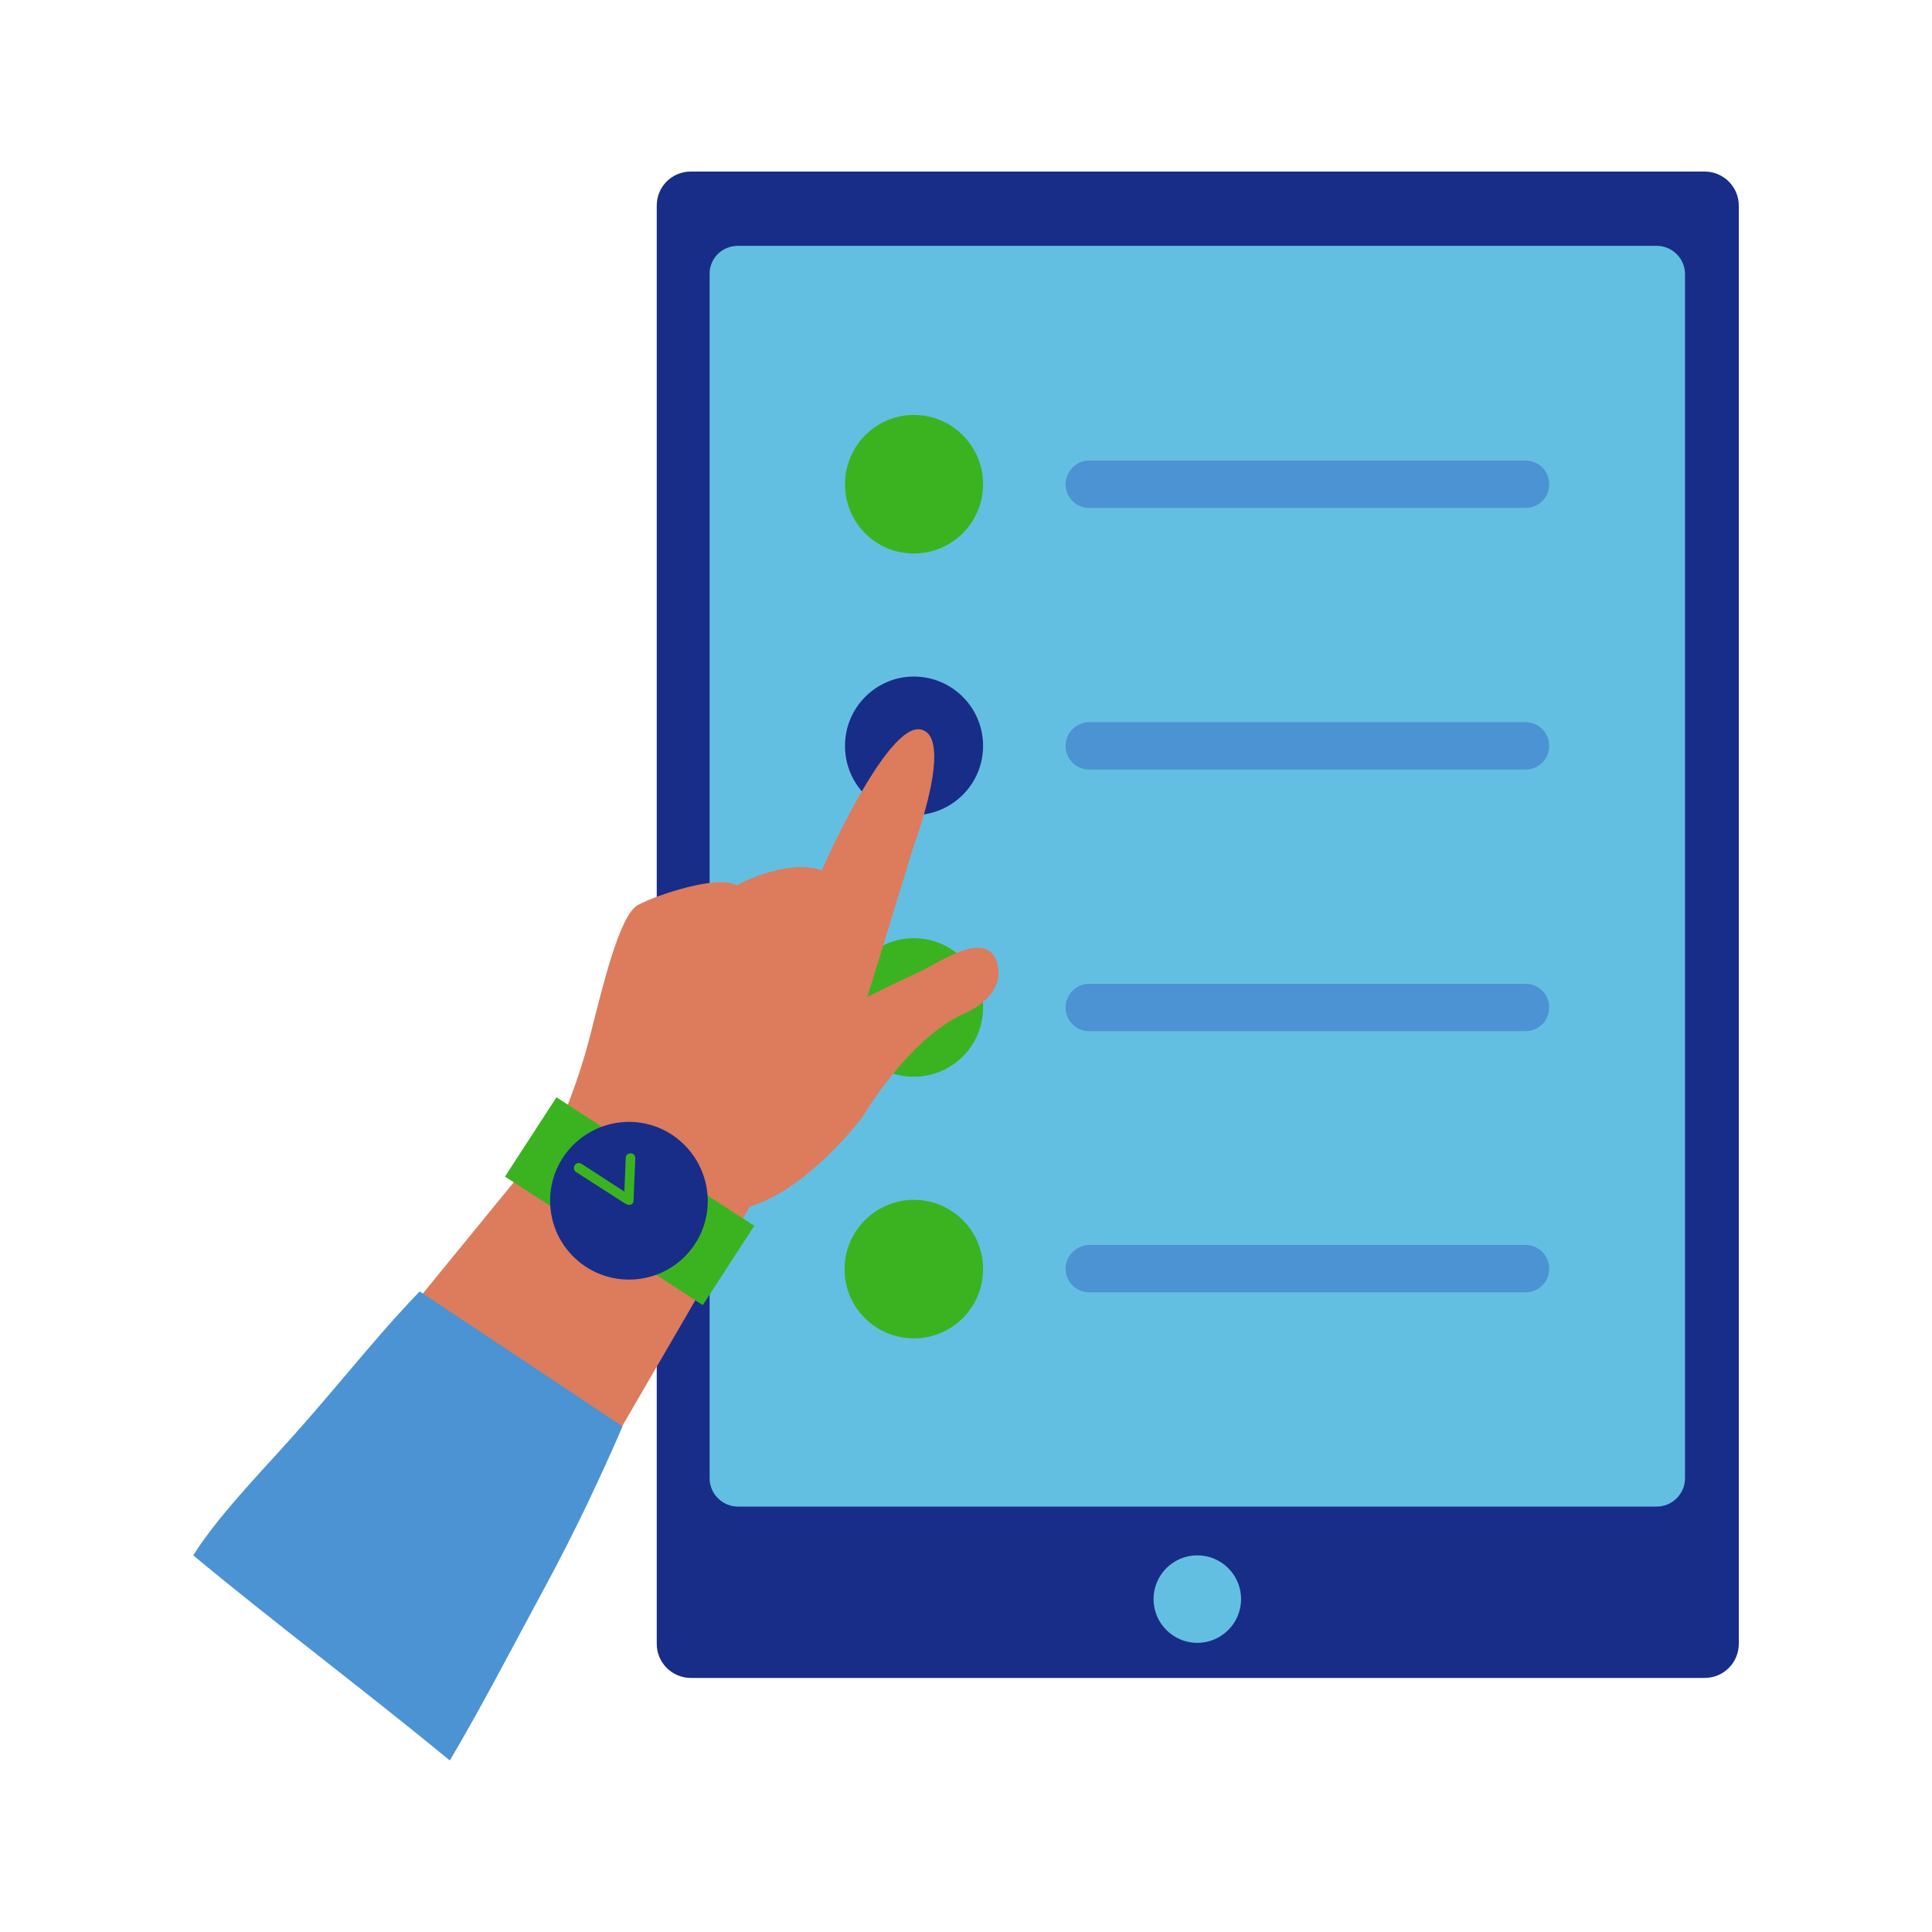 <svg xmlns="http://www.w3.org/2000/svg" xmlns:xlink="http://www.w3.org/1999/xlink" width="500" zoomAndPan="magnify" viewBox="0 0 375 375" height="500" preserveAspectRatio="xMidYMid meet" version="1.0"><defs><clipPath id="b24385d210"><path d="M 127 33.004 L 337.5 33.004 L 337.5 326 L 127 326 Z M 127 33.004 " clip-rule="nonzero"/></clipPath><clipPath id="ea9acba11e"><path d="M 37.5 89 L 301 89 L 301 342 L 37.5 342 Z M 37.5 89 " clip-rule="nonzero"/></clipPath></defs><g clip-path="url(#b24385d210)"><path fill="#182d88" d="M 134.109 33.297 L 330.863 33.297 C 334.492 33.297 337.5 36.219 337.5 39.934 L 337.5 319.055 C 337.5 322.68 334.582 325.688 330.863 325.688 L 134.109 325.688 C 130.48 325.688 127.473 322.77 127.473 319.055 L 127.473 39.934 C 127.473 36.219 130.395 33.297 134.109 33.297 Z M 134.109 33.297 " fill-opacity="1" fill-rule="nonzero"/></g><path fill="#63bfe1" d="M 143.223 47.719 L 321.574 47.719 C 324.582 47.719 327.062 50.195 327.062 53.203 L 327.062 286.938 C 327.062 289.949 324.582 292.426 321.574 292.426 L 143.223 292.426 C 140.215 292.426 137.734 289.949 137.734 286.938 L 137.734 53.293 C 137.648 50.195 140.125 47.719 143.223 47.719 Z M 232.398 301.891 C 237.086 301.891 240.891 305.695 240.891 310.383 C 240.891 315.074 237.086 318.875 232.398 318.875 C 227.711 318.875 223.906 315.074 223.906 310.383 C 223.906 305.695 227.711 301.891 232.398 301.891 Z M 232.398 301.891 " fill-opacity="1" fill-rule="nonzero"/><path fill="#182d88" d="M 177.371 131.32 C 184.801 131.32 190.816 137.336 190.816 144.77 C 190.816 152.199 184.801 158.215 177.371 158.215 C 169.938 158.215 164.012 152.199 164.012 144.77 C 164.012 137.336 170.027 131.32 177.371 131.32 Z M 177.371 131.32 " fill-opacity="1" fill-rule="nonzero"/><path fill="#3bb320" d="M 177.371 80.539 C 184.801 80.539 190.816 86.555 190.816 93.988 C 190.816 101.418 184.801 107.434 177.371 107.434 C 169.938 107.434 164.012 101.418 164.012 93.988 C 164.012 86.555 170.027 80.539 177.371 80.539 Z M 177.371 182.102 C 184.801 182.102 190.816 188.117 190.816 195.551 C 190.816 202.98 184.801 208.996 177.371 208.996 C 169.938 208.996 163.922 202.98 163.922 195.551 C 163.922 188.117 170.027 182.102 177.371 182.102 Z M 177.371 232.883 C 184.801 232.883 190.816 238.902 190.816 246.332 C 190.816 253.762 184.801 259.777 177.371 259.777 C 169.938 259.777 163.922 253.762 163.922 246.332 C 163.922 238.902 170.027 232.883 177.371 232.883 Z M 177.371 232.883 " fill-opacity="1" fill-rule="nonzero"/><path fill="#dd7b5d" d="M 77.488 256.684 L 108.277 218.996 C 108.277 218.996 111.902 211.297 114.469 201.301 C 117.035 191.305 120.219 177.59 123.848 175.645 C 127.473 173.699 139.328 169.719 142.957 171.84 C 142.957 171.84 152.688 166.531 159.5 168.922 C 159.5 168.922 172.062 140.258 178.695 141.586 C 185.332 142.91 177.371 164.145 177.371 164.145 L 168.348 193.516 C 171.621 191.836 174.98 190.242 178.254 188.738 C 181.441 187.324 188.605 182.102 192.145 184.668 C 193.648 185.82 194.09 188.473 193.648 190.242 C 192.852 193.516 189.668 195.641 186.836 196.879 C 176.133 201.832 167.375 216.871 167.375 216.871 C 167.375 216.871 156.934 230.762 145.52 234.211 L 116.328 284.461 Z M 77.488 256.684 " fill-opacity="1" fill-rule="nonzero"/><g clip-path="url(#ea9acba11e)"><path fill="#4c93d3" d="M 211.43 89.387 L 296.098 89.387 C 298.66 89.387 300.695 91.422 300.695 93.988 C 300.695 96.555 298.66 98.59 296.098 98.59 L 211.43 98.59 C 208.867 98.59 206.832 96.555 206.832 93.988 C 206.832 91.422 208.953 89.387 211.43 89.387 Z M 211.43 140.168 L 296.098 140.168 C 298.66 140.168 300.695 142.203 300.695 144.77 C 300.695 147.336 298.66 149.371 296.098 149.371 L 211.43 149.371 C 208.867 149.371 206.832 147.336 206.832 144.77 C 206.832 142.203 208.953 140.168 211.43 140.168 Z M 211.43 190.949 L 296.098 190.949 C 298.66 190.949 300.695 192.984 300.695 195.551 C 300.695 198.117 298.66 200.152 296.098 200.152 L 211.43 200.152 C 208.867 200.152 206.832 198.117 206.832 195.551 C 206.832 192.984 208.953 190.949 211.43 190.949 Z M 211.43 241.645 L 296.098 241.645 C 298.66 241.645 300.695 243.68 300.695 246.242 C 300.695 248.809 298.66 250.844 296.098 250.844 L 211.43 250.844 C 208.867 250.844 206.832 248.809 206.832 246.242 C 206.832 243.766 208.953 241.645 211.43 241.645 Z M 120.84 276.855 C 116.59 286.676 111.637 297.203 105.711 308.172 C 99.25 320.117 93.5 331.262 87.309 341.703 C 72.09 329.141 52.715 314.543 37.5 301.891 C 43.074 293.133 51.922 284.551 60.324 274.82 C 67.934 266.062 74.656 257.656 81.469 250.668 C 94.652 259.426 107.746 268.094 120.84 276.855 Z M 120.84 276.855 " fill-opacity="1" fill-rule="nonzero"/></g><path fill="#3bb320" d="M 98.012 228.371 L 108.012 212.98 L 146.406 237.926 L 136.41 253.32 Z M 98.012 228.371 " fill-opacity="1" fill-rule="nonzero"/><path fill="#182d88" d="M 122.078 217.758 C 113.672 217.758 106.773 224.57 106.773 233.062 C 106.773 241.465 113.582 248.367 122.078 248.367 C 130.57 248.367 137.383 241.555 137.383 233.062 C 137.293 224.57 130.48 217.758 122.078 217.758 Z M 122.961 233.062 C 122.961 233.062 122.961 233.148 122.961 233.148 C 122.961 233.238 122.871 233.414 122.871 233.504 C 122.785 233.594 122.695 233.68 122.609 233.77 C 122.609 233.77 122.609 233.77 122.52 233.77 C 122.43 233.859 122.344 233.859 122.254 233.859 C 122.254 233.859 122.164 233.859 122.164 233.859 C 122.078 233.859 122.078 233.859 121.988 233.859 C 121.988 233.859 121.898 233.859 121.898 233.859 C 121.812 233.859 121.812 233.859 121.723 233.77 C 121.633 233.77 121.633 233.77 121.547 233.68 C 121.547 233.68 121.457 233.68 121.457 233.68 L 111.812 227.488 C 111.371 227.223 111.285 226.602 111.551 226.16 C 111.812 225.719 112.434 225.629 112.875 225.895 L 121.191 231.293 L 121.457 224.746 C 121.457 224.215 121.898 223.859 122.43 223.859 C 122.961 223.859 123.316 224.305 123.316 224.832 Z M 122.961 233.062 " fill-opacity="1" fill-rule="nonzero"/></svg>